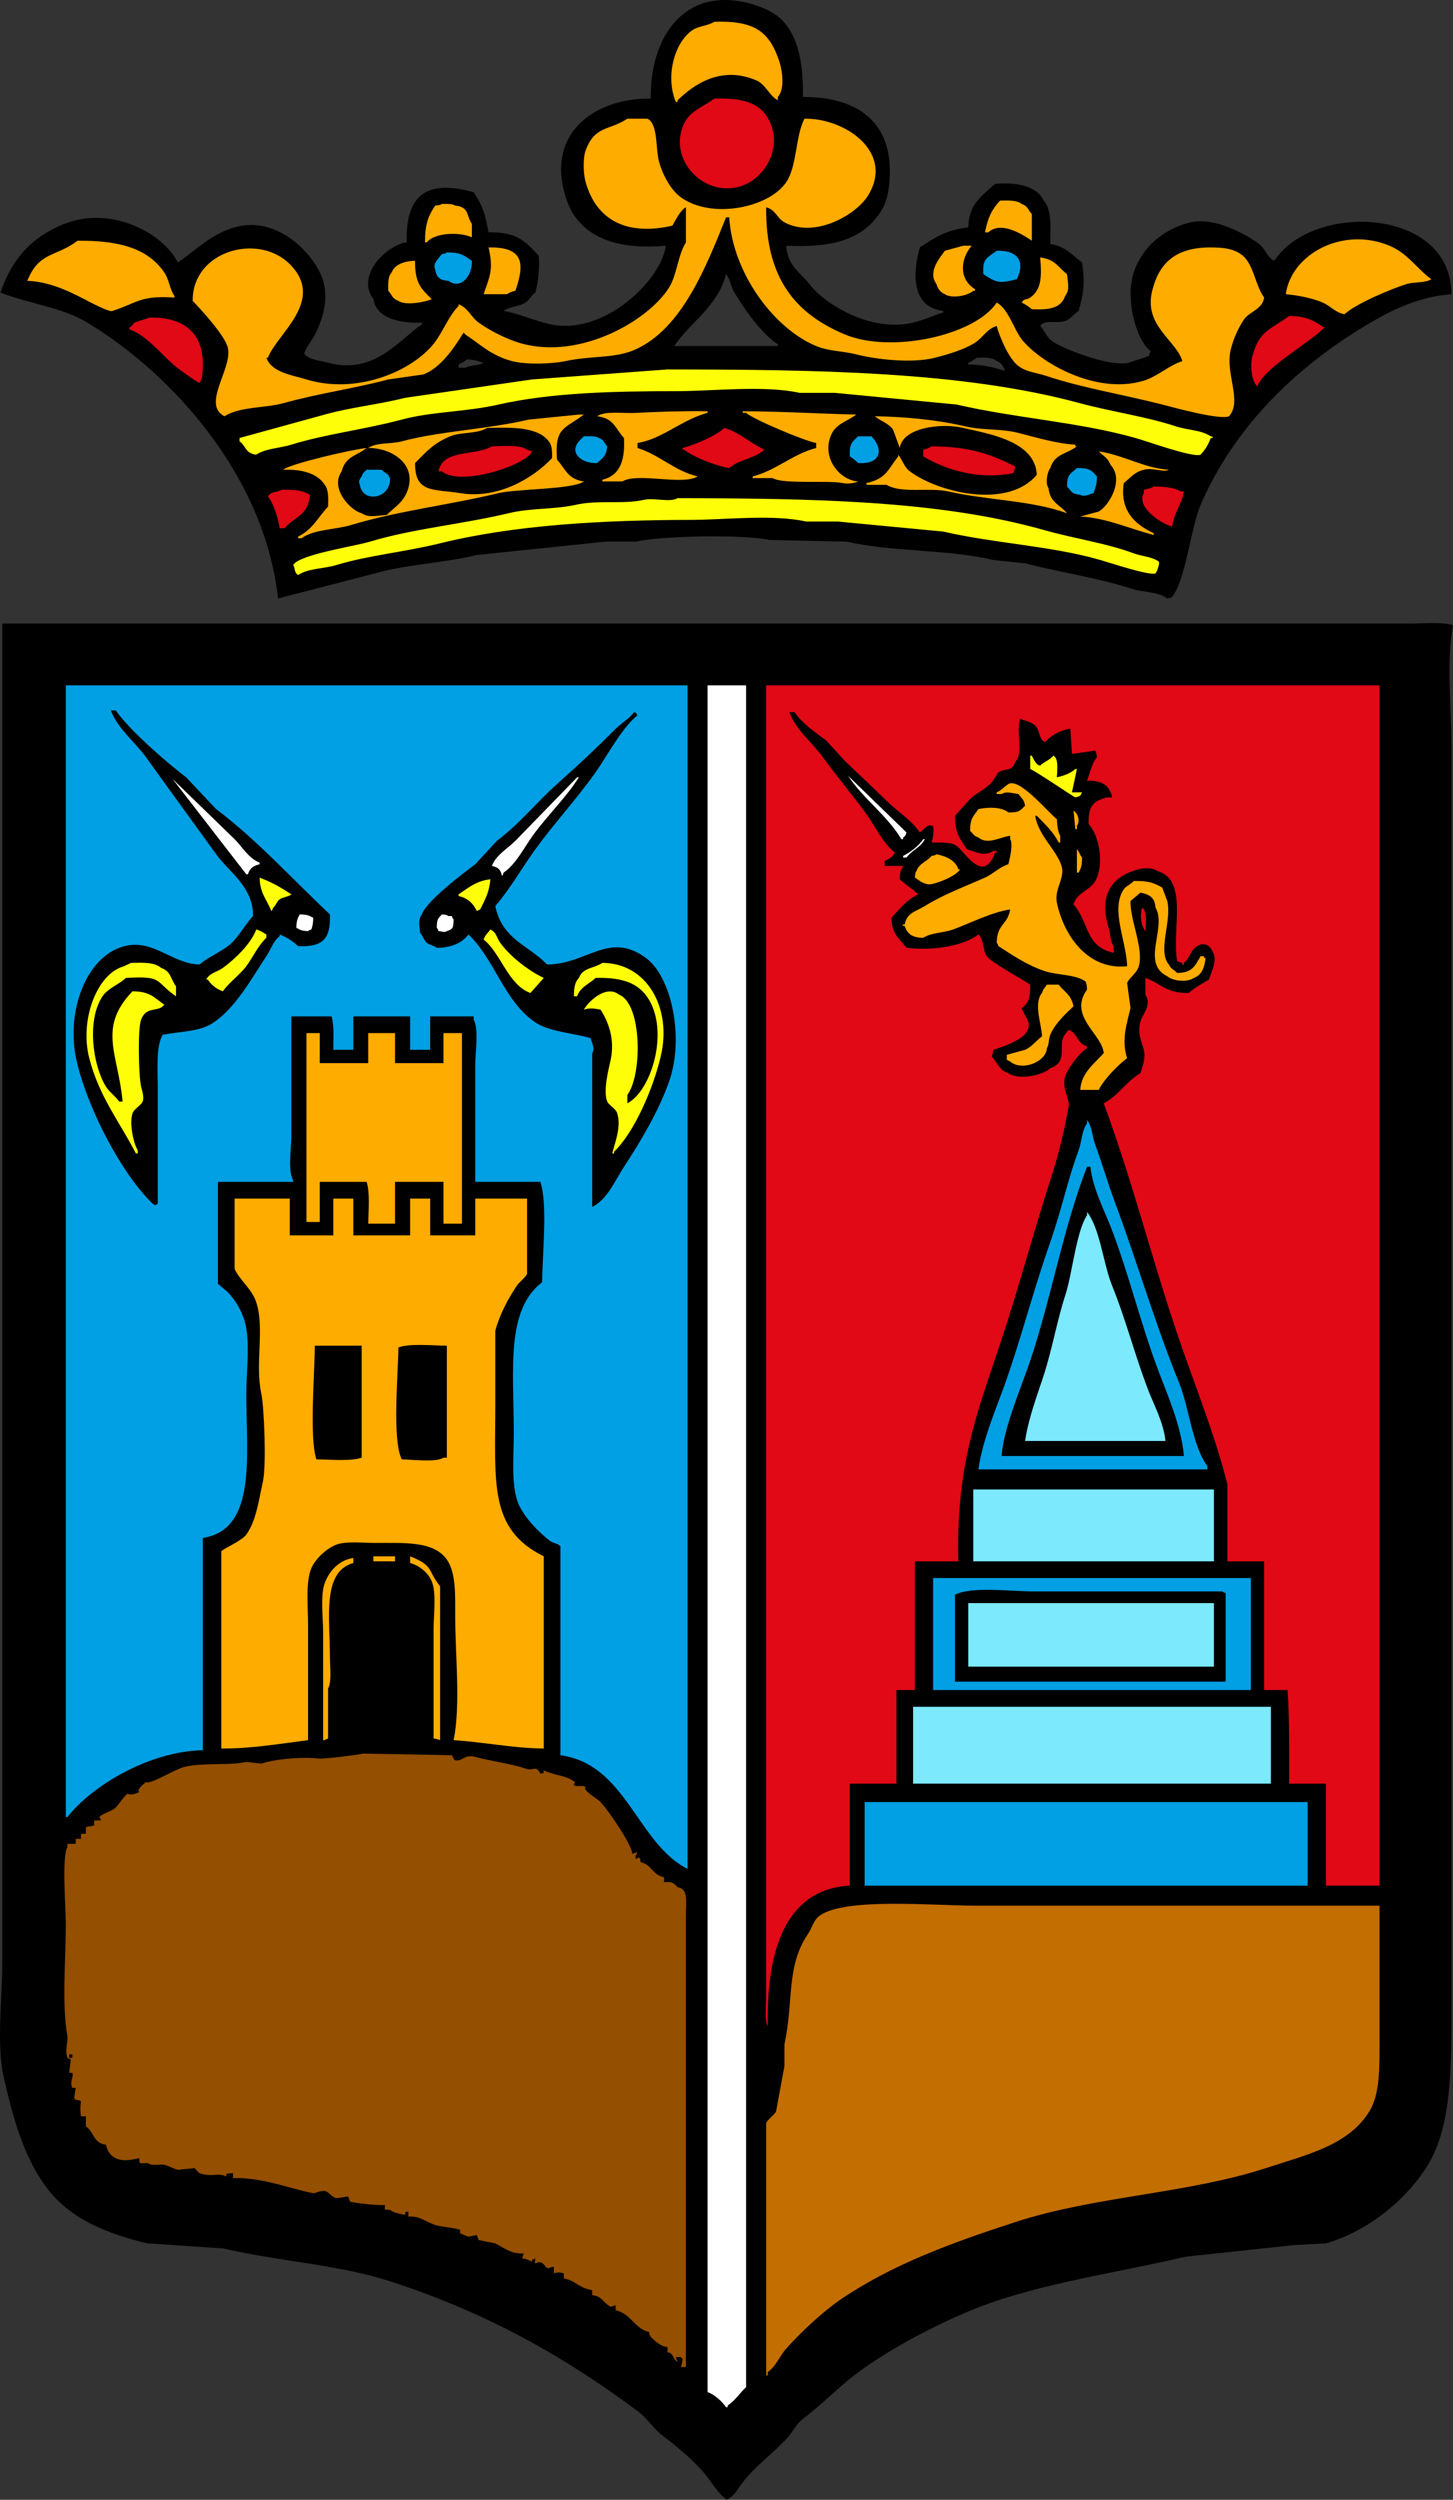 <?xml version="1.0" encoding="UTF-8" standalone="no"?>
<svg
   width="1257.63"
   height="2163.459"
   viewBox="0 0 12576.3 21634.59"
   version="1.1"
   id="svg7"
   sodipodi:docname="Escudo de la Coorponación Municipal de Almansa.svg"
   inkscape:version="1.2.2 (732a01da63, 2022-12-09)"
   xml:space="preserve"
   xmlns:inkscape="http://www.inkscape.org/namespaces/inkscape"
   xmlns:sodipodi="http://sodipodi.sourceforge.net/DTD/sodipodi-0.dtd"
   xmlns="http://www.w3.org/2000/svg"
   xmlns:svg="http://www.w3.org/2000/svg"><rect x="0" y="0" width="12576.3" height="21634.59" fill="#333333" stroke="none"/><sodipodi:namedview
     id="namedview9"
     pagecolor="#ffffff"
     bordercolor="#111111"
     borderopacity="1"
     inkscape:showpageshadow="0"
     inkscape:pageopacity="0"
     inkscape:pagecheckerboard="1"
     inkscape:deskcolor="#d1d1d1"
     showgrid="false"
     inkscape:zoom="0.12129429"
     inkscape:cx="729.63039"
     inkscape:cy="395.73174"
     inkscape:window-width="1366"
     inkscape:window-height="697"
     inkscape:window-x="-8"
     inkscape:window-y="-8"
     inkscape:window-maximized="1"
     inkscape:current-layer="svg7" /><defs
     id="defs4"><style
       id="style2">
      .cls-1 {
        fill-rule: evenodd;
      }
    </style></defs><path
     style="fill:#feac00;fill-opacity:1;stroke:none;stroke-width:151.181"
     d="m 144.277,2463.018 175.194,-319.471 494.665,-206.11 453.443,164.888 298.86,340.082 360.693,-370.998 h 360.693 l 309.165,133.972 133.972,381.304 -257.638,463.748 190.652,139.125 278.249,56.68 391.61,-72.139 427.679,-376.151 46.375,-139.124 -360.693,36.069 -180.346,-195.805 61.833,-226.721 273.096,-113.361 41.222,-334.929 128.819,-133.972 293.707,20.611 103.055,350.387 324.624,46.375 108.208,185.499 -56.68,237.027 -278.249,108.208 -123.666,5.153 355.54,231.874 515.276,20.611 592.567,-288.554 257.638,-499.817 -113.361,-103.055 -386.457,20.611 -365.846,-273.096 -25.764,-494.665 329.776,-283.402 453.443,-36.069 5.153,-494.665 309.165,-324.624 494.665,-5.153 247.332,309.165 41.222,504.97 453.443,36.069 273.096,247.332 56.68,396.762 -221.569,309.165 -401.915,133.972 -298.86,-51.528 82.444,355.54 293.707,314.318 520.428,216.416 741.997,-133.972 -365.846,-298.86 103.055,-309.165 350.387,-118.513 87.597,-293.707 170.041,-82.444 231.874,72.139 77.291,226.721 5.153,190.652 262.791,159.735 36.069,159.736 -72.139,257.638 -365.846,41.222 267.943,319.471 417.373,113.361 468.901,-15.458 56.68,-149.43 -221.568,-417.373 159.735,-407.068 401.915,-211.263 432.832,195.805 159.735,200.958 391.61,-334.929 479.206,-51.528 448.29,190.652 103.055,139.125 5.153,159.735 -484.359,133.972 -468.901,293.707 -535.887,443.137 -329.776,417.373 -298.86,474.054 -226.721,819.288 -401.915,-82.444 -705.928,-170.041 -1437.619,-159.736 -824.441,-103.055 -1308.8,41.222 -1071.774,103.055 -1123.301,195.805 -752.303,185.499 -113.361,-546.192 -453.443,-814.136 2246.602,-484.359 2349.657,-123.666 1597.355,103.055 1514.91,247.332 979.024,257.638 L 9513.308,3428.58 8773.667,3250.046 8649.786,3024.146 l -171.247,-43.723 -225.9,142.098 -218.613,47.366 -535.602,10.931 -382.573,-32.792 -608.473,-502.81 -204.039,-459.087 -262.336,400.791 -335.207,444.513 -29.148,102.019 -987.641,76.715 -376.151,10.306 L 4050.067,2991.175 3892.908,3192.133 1865.298,3697.103 1594.778,3416.278 1035.704,2872.662 450.866,2560.92 Z"
     id="path14441" /><path
     style="fill:#e10916;fill-opacity:1;stroke:none;stroke-width:151.181"
     d="m 10799.48,3483.233 -71.44,-494.634 329.777,-391.61 546.192,195.805 z"
     id="path14078" /><path
     style="fill:#e10916;fill-opacity:1;stroke:none;stroke-width:151.181"
     d="m 5812.31,1030.551 309.165,-288.554 h 350.387 l 267.943,226.721 82.444,92.75 -103.055,443.137 -175.194,113.361 -144.277,72.139 -401.915,-20.611 -216.416,-350.387 z"
     id="path14080" /><path
     style="fill:#e10916;fill-opacity:1;stroke:none;stroke-width:151.181"
     d="m 999.635,2813.405 237.027,-185.499 412.221,72.139 195.805,267.943 -30.916,298.86 -72.139,206.11 z"
     id="path14082" /><path
     style="fill:#e10916;fill-opacity:1;stroke:none;stroke-width:151.181"
     d="m 10347.68,4197.369 -400.79,-80.158 -138.455,109.306 51.01,233.187 327.919,218.613 z"
     id="path14068" /><path
     style="fill:#e10916;fill-opacity:1;stroke:none;stroke-width:154.324"
     d="m 7896.502,3829.908 312.422,-66.948 543.019,141.334 126.457,156.211 -156.211,141.334 -609.966,-66.948 z"
     id="path14070" /><path
     style="fill:#e10916;fill-opacity:1;stroke:none;stroke-width:151.181"
     d="m 6296.669,3617.235 535.887,206.11 -401.915,298.86 h -247.332 l -484.359,-257.638 z"
     id="path14072" /><path
     style="fill:#e10916;fill-opacity:1;stroke:none;stroke-width:151.181"
     d="m 3709.985,4050.067 164.888,-206.11 546.192,-103.055 257.638,123.666 -82.444,154.583 -370.998,133.972 -340.082,20.611 z"
     id="path14074" /><path
     style="fill:#e10916;fill-opacity:1;stroke:none;stroke-width:151.181"
     d="m 2246.602,4163.428 422.526,30.916 123.666,103.055 -185.499,267.943 -226.721,133.972 z"
     id="path14076" /><path
     style="fill:#01a0e4;fill-opacity:1;stroke:none;stroke-width:151.181"
     d="m 3679.985,2215.278 153.029,-102.019 269.623,36.435 80.158,182.177 -87.445,182.178 -291.484,43.723 -109.306,-167.603 z"
     id="path14086" /><path
     style="fill:#01a0e4;fill-opacity:1;stroke:none;stroke-width:151.181"
     d="m 3038.72,4102.637 167.603,-131.168 196.752,51.01 94.732,182.177 -153.029,153.029 -247.761,29.148 z"
     id="path14088" /><path
     style="fill:#01a0e4;fill-opacity:1;stroke:none;stroke-width:151.181"
     d="m 4918.792,3818.44 145.742,-123.881 196.752,21.861 65.584,218.613 -109.306,182.177 -211.326,-51.01 -116.594,-225.9 z"
     id="path14090" /><path
     style="fill:#01a0e4;fill-opacity:1;stroke:none;stroke-width:151.181"
     d="m 7250.663,3898.598 116.594,-189.465 182.178,-36.435 167.603,167.603 -80.158,204.039 -153.029,65.584 z"
     id="path14092" /><path
     style="fill:#01a0e4;fill-opacity:1;stroke:none;stroke-width:151.181"
     d="m 9174.457,4022.479 225.9,-80.158 189.465,153.029 -36.435,240.474 -174.89,80.158 -211.326,-116.594 v -225.9 z"
     id="path14094" /><path
     style="fill:#01a0e4;fill-opacity:1;stroke:none;stroke-width:151.181"
     d="m 8467.609,2186.13 240.474,-116.594 211.326,123.881 -43.723,291.484 -153.029,80.158 -247.761,-116.594 z"
     id="path14096" /><path
     style="fill:#fffe09;fill-opacity:1;stroke:none;stroke-width:151.181"
     d="M 1916.826,3709.985 3854.262,3277.153 5668.033,3101.96 H 7018.055 l 1257.273,123.666 989.329,154.583 1401.55,340.082 -216.416,350.387 -1195.439,-340.082 -1329.411,-206.11 -1690.104,-41.222 -1071.774,10.306 -783.219,61.833 -855.358,164.888 -1308.8,298.86 -30.916,61.833 z"
     id="path14098" /><path
     style="fill:#fffe09;fill-opacity:1;stroke:none;stroke-width:151.181"
     d="m 2442.407,4792.064 886.274,-247.332 1473.688,-257.638 1298.495,-72.139 1411.855,51.528 865.663,92.75 855.358,164.888 927.496,257.638 -72.139,288.554 -803.83,-185.499 -1308.8,-216.416 -1556.133,-103.055 -1360.328,51.528 -1061.468,133.972 -628.636,103.055 -721.386,175.194 -154.583,30.917 z"
     id="path14376" /><path
     style="fill:#e10916;fill-opacity:1;stroke:none;stroke-width:151.181"
     d="m 6574.918,5647.422 5688.644,20.611 V 17807.928 l -659.553,1319.106 -2432.102,247.332 -2617.162,1641.627 -7.287,-582.968 z"
     id="path13021" /><path
     style="fill:#feffff;fill-opacity:1;stroke:none;stroke-width:151.181"
     d="m 8017.69,7208.707 34.554,120.293 -154.851,154.851 -178.534,-16.396 51.01,-103.841 z"
     id="path12857" /><path
     style="fill:#fefeff;fill-opacity:1;stroke:none;stroke-width:151.181"
     d="m 7249.929,6631.598 345.235,468.901 195.805,252.485 139.124,-128.819 -577.109,-541.039 z"
     id="path12639" /><path
     style="fill:#fffe09;fill-opacity:1;stroke:none;stroke-width:151.181"
     d="m 8888.506,6384.266 103.055,113.361 154.583,-5.153 159.735,113.361 92.75,10.306 -46.375,164.888 118.513,72.139 -108.208,123.666 -427.679,-175.194 -139.124,-108.208 z"
     id="path10375" /><path
     style="fill:#feac00;fill-opacity:1;stroke:none;stroke-width:151.181"
     d="m 8795.528,6689.557 582.968,298.771 14.574,240.474 80.158,218.613 -174.89,255.048 -102.019,58.297 80.158,225.9 138.455,211.326 269.623,123.881 -7.287,-167.603 -51.01,-393.503 109.306,-145.742 167.603,-51.01 204.039,72.871 51.01,284.197 -21.862,284.197 29.149,156.673 61.94,10.931 98.376,-47.366 43.723,-116.594 54.653,10.931 54.653,58.297 -29.148,153.029 -112.95,87.445 -193.108,10.931 -185.821,-98.376 10.931,-444.513 -47.366,-189.465 -94.732,14.574 18.218,145.742 87.445,262.336 -72.871,309.702 -32.792,280.553 -29.148,276.91 21.861,116.594 -193.108,185.821 -76.515,109.306 -258.692,10.931 18.218,-178.534 171.247,-233.187 -200.395,-295.127 -163.96,214.969 -69.227,204.039 -262.336,51.01 -149.386,-112.95 43.723,-72.871 229.544,-83.802 47.366,-422.652 25.505,-112.95 -408.077,-269.623 3.643,-233.187 -539.245,196.752 -163.96,-14.574 -112.95,-171.247 65.584,-94.732 189.465,-116.594 -145.742,-160.316 47.366,-149.386 156.673,-131.168 265.979,120.237 80.158,134.811 258.692,-123.881 18.218,-142.098 -247.761,14.574 -127.524,-149.386 116.594,-247.761 z"
     id="path8333" /><path
     style="fill:#c36e01;fill-opacity:1;stroke:none;stroke-width:151.181"
     d="m 6609.399,18093.866 225.9,-1209.658 189.465,-386.216 349.781,-80.158 4722.04,-14.575 -80.158,2215.278 -4168.221,1297.104 -1304.391,1042.055 14.574,-459.087 -14.574,-2222.565 z"
     id="path7482" /><path
     style="fill:#01a0e4;fill-opacity:1;stroke:none;stroke-width:151.181"
     d="m 9480.516,9582.535 h -131.168 l -859.878,2790.959 -87.445,422.652 -36.435,757.858 -378.929,29.148 14.574,1093.065 -189.465,29.148 14.574,787.007 -393.503,21.861 -14.574,881.739 4000.617,14.575 -7.287,-889.027 h -320.633 l -7.287,-830.729 h -204.038 l -7.288,-1122.213 -306.058,14.574 -7.287,-757.858 -211.326,-692.274 -349.78,-940.036 z"
     id="path6529" /><path
     style="fill:#7ce9fd;fill-opacity:1;stroke:none;stroke-width:151.181"
     d="m 7833.631,14719.94 3220.898,-14.575 36.435,794.294 -3257.333,21.861 z"
     id="path6527" /><path
     style="fill:#7ce9fd;fill-opacity:1;stroke:none;stroke-width:151.181"
     d="m 8336.441,13838.201 2207.991,-7.287 7.287,655.838 -2229.852,7.288 z"
     id="path6525" /><path
     style="fill:#7ce9fd;fill-opacity:1;stroke:none;stroke-width:151.181"
     d="m 8409.299,12809.754 -61.833,164.888 20.611,566.803 113.361,30.917 2081.714,-10.306 -10.306,-762.608 z"
     id="path6523" /><path
     style="fill:#7ce9fd;fill-opacity:1;stroke:none;stroke-width:151.181"
     d="m 9388.323,10377.653 -195.805,690.469 -412.221,1401.55 10.306,72.139 h 1370.634 l -103.055,-432.832 -340.082,-1020.246 -216.416,-618.331 z"
     id="path5846" /><path
     style="fill:#ffffff;fill-opacity:1;stroke:none;stroke-width:151.181"
     d="m 5989.995,5800.531 553.819,-29.148 v 335.207 14647.068 l -306.058,495.523 -218.613,-510.097 v -408.077 z"
     id="path5412" /><path
     style="fill:#01a0e4;fill-opacity:1;stroke:none;stroke-width:151.181"
     d="m 189.465,5581.918 5873.402,14.574 -29.148,510.097 -14.574,14807.385 -1952.943,-1326.252 -2681.652,-524.671 -801.581,-204.039 -276.91,-1165.936 -14.574,-2244.426 z"
     id="path4735" /><path
     style="fill:#ffffff;fill-opacity:1;stroke:none;stroke-width:151.181"
     d="m 5064.534,6674.982 -182.177,298.771 -488.236,619.403 -204.039,378.929 -313.345,123.881 h -145.742 l -21.861,-167.603 94.732,-80.158 204.039,65.584 131.168,21.861 58.297,-94.732 127.524,-225.9 -142.098,-167.603 699.562,-641.265 z"
     id="path4427-3"
     sodipodi:nodetypes="ccccccccccccccc" /><path
     style="fill:#fffe09;fill-opacity:1;stroke:none;stroke-width:151.181"
     d="m 5239.424,10231.087 364.355,-619.404 196.752,-459.087 7.287,-386.216 -204.039,-422.652 -306.058,-109.306 -393.503,182.177 -167.603,-51.01 -276.91,-160.316 -225.9,-320.632 138.455,-269.623 -232.021,-122.624 c 4.309,7.829 -220.372,200.235 -285.363,261.078 l 225.9,196.752 131.168,262.336 400.79,502.81 335.207,94.732 211.326,58.297 z"
     id="path2163-8"
     sodipodi:nodetypes="ccccccccccccccccccc" /><path
     style="fill:#ffffff;fill-opacity:1;stroke:none;stroke-width:151.181"
     d="m 1435.559,6682.27 182.177,298.771 488.236,619.403 204.039,378.929 313.345,123.881 h 145.742 l 21.861,-167.603 -94.732,-80.158 -204.039,65.584 -131.168,21.861 -58.297,-94.732 -123.881,-225.9 138.455,-167.603 -699.562,-641.265 z"
     id="path4427" /><path
     style="fill:#fffe09;fill-opacity:1;stroke:none;stroke-width:151.181"
     d="m 1260.668,10238.374 -364.355,-619.404 -196.752,-459.087 -7.287,-386.216 204.039,-422.652 306.058,-109.306 393.503,182.177 167.603,-51.01 276.91,-160.316 225.9,-320.632 -167.603,-313.345 261.169,-78.901 c 10.265,-3.101 220.372,200.235 285.363,261.078 l -225.9,196.752 -131.168,262.336 -400.79,502.81 -335.207,94.732 -211.326,58.297 z"
     id="path2163"
     sodipodi:nodetypes="ccccccccccccccccccc" /><path
     style="fill:#944f01;fill-opacity:1;stroke:none;stroke-width:151.181"
     d="m 233.187,16053.479 473.661,-327.92 553.82,-400.79 502.81,-145.742 488.236,-21.861 1595.875,-43.723 983.758,145.742 444.513,276.91 284.197,422.651 218.613,189.465 218.613,145.742 43.723,4510.714 L 3322.917,19354.534 648.552,18742.418 284.197,17467.176 Z"
     id="path1693" /><path
     style="fill:#feac00;fill-opacity:1;stroke:none;stroke-width:151.181"
     d="m 2572.346,8861.112 262.336,-7.287 7.287,291.484 h 291.484 l -7.287,-298.771 393.503,7.287 -43.723,291.484 320.632,-7.287 v -327.919 l 276.91,58.297 7.287,1428.272 553.82,-7.287 7.287,750.571 -240.474,364.355 -29.148,160.316 -14.574,1304.391 80.158,204.038 189.465,269.623 167.603,94.732 -21.861,1785.339 -896.313,-94.732 -1202.371,7.287 -838.016,58.297 v -1814.488 l 189.465,-116.593 167.603,-262.336 29.148,-364.355 -51.01,-459.087 29.148,-524.671 -29.148,-342.494 -189.464,-255.048 -21.861,-743.284 626.691,-14.574 z"
     id="path1031" /><path
     id="AlmansaLogo_1"
     data-name="AlmansaLogo 1"
     class="cls-1"
     d="m 6949.362,839.195 c 442.751,-2.253 750.778,191.93 752.752,636.368 0.02,142.11 -18.36,258.031 -73.875,347.423 -157.529,254.804 -426.514,321.629 -823.274,303.632 11.065,177.178 122.13,228.539 201.037,332.739 130.203,170.58 529.411,420.485 897.192,332.74 91.066,-21.334 178.801,-63.867 261.19,-86.788 v -14.433 c -277.88,-33.744 -265.587,-325.856 -202.74,-549.844 126.939,-82.236 220.097,-149.381 419.362,-173.581 5.745,-209.259 121.52,-273.504 232.018,-376 167.725,-16.041 360.111,12.121 419.361,144.475 71.372,73.66 59.664,229.22 58.3,376.265 131.847,17.345 189.915,98.553 275.056,159.158 26.753,182.09 13.637,259.718 -29.272,419.527 -38.632,23.263 -72.052,71.749 -116.718,86.79 -76.012,26.216 -177.013,-17.335 -216.633,43.522 36.514,38.346 58.442,98.903 101.49,130.059 88.602,64.203 497.452,227.566 665.167,188.258 l 173.58,-57.944 15.325,-43.524 c -124.088,-93.678 -221.656,-445.416 -145.954,-679.883 71.318,-217.131 258.541,-378.618 493.099,-433.95 210.848,-50.108 489.425,111.042 592.941,188.002 52.766,39.932 66.231,112.945 130.602,144.737 338.253,-512.554 1534.222,-460.785 1533.038,289.472 -316.493,21.945 -582.172,171.313 -795.632,303.635 -582.164,359.902 -1093.601,865.894 -1374.902,1519.207 -86.239,202.697 -128.447,644.577 -245.799,795.55 -15.861,11.054 -13.446,8.808 -42.954,14.655 -82.398,-60.829 -209.393,-51.41 -318.011,-86.794 -278.36,-90.35 -615.175,-141.066 -912.504,-217.094 l -274.95,-28.851 c -387.915,-93.639 -861.649,-67.417 -1271.955,-159.154 l -666.846,-14.662 c -233.754,-50.438 -930.736,-35.422 -1156.566,14.662 h -259.581 l -1115.484,115.644 c -282.327,69.408 -596.183,78.603 -881.649,159.155 l -838.653,217.094 C 2289.66,4121.663 1497.377,3241.083 756.869,2792.36 537.294,2659.069 264.999,2633.902 3.993,2531.732 104.506,2236.982 278.463,2048.656 554.057,1938.624 c 405.727,-161.154 854.011,74.632 984.995,332.74 157.734,-105.441 282.29,-243.366 491.498,-303.899 376.893,-109.065 700.439,243.289 766.477,463.056 55.678,183.092 -23.198,380.207 -85.819,491.897 -21.717,35.352 -91.015,129.662 -74.116,144.734 52.133,50.131 120.39,50.091 202.797,72.368 395.998,105.835 608.737,-191.275 811.359,-332.737 v -14.424 c -198.686,7.553 -393.132,-41.215 -419.323,-202.681 -157.211,-209.244 121.697,-473.591 288.72,-491.897 -13.372,-436.856 199.511,-540.379 579.139,-433.947 79.577,124.801 92.819,160.506 128.833,347.158 249.055,-5.248 320.247,79.915 434.869,202.684 7.063,106.894 -2.793,214.234 -29.203,318.055 -35.456,23.222 -52.814,65.18 -85.863,86.791 -54.969,35.02 -139.682,33.368 -189.102,72.369 130.743,21.894 261.738,84.445 405.556,115.892 451.919,98.942 952.971,-367.781 998.549,-680.159 -383.175,33.393 -663.943,-48.792 -811.185,-289.21 -29.596,-48.457 -59.094,-135.252 -72.189,-188.001 -131.441,-534.792 307.573,-803.64 752.801,-795.792 -9.507,-512.863 275.093,-975.56 852.41,-824.63 77.384,19.675 172.667,57.982 232.058,101.205 180.146,130.336 238.437,390.034 232.044,708.999 z m -766.603,-651.054 c -54.953,36.381 -133.992,35.401 -189.053,72.371 -154.991,105.819 -236.843,395.964 -144.389,621.943 h 15.594 v -14.418 c 138.453,-135.279 374.273,-301.967 678.821,-173.578 85.469,36.331 113.695,133.641 189.032,173.578 v -28.842 c 59.887,-67.418 40.689,-219.055 13.724,-303.895 -84.839,-258.729 -209.461,-357.94 -563.729,-347.158 z m 0,665.474 c -108.084,80.264 -225.234,108.085 -274.954,245.948 -114.031,309.841 210.514,620.942 520.722,506.313 212.551,-78.6 364.415,-369.391 202.866,-607.526 -83.901,-120.812 -235.306,-151.303 -448.634,-144.731 z m 448.627,940.267 c 81.716,21.257 95.302,96.277 158.006,130.313 264.926,141.516 621.59,-65.501 723.6,-231.527 231.695,-373.321 -196.189,-671.667 -549.906,-665.474 -79.684,151.962 -63.142,409.028 -158.128,549.845 -150.15,221.069 -644.392,323.287 -912.64,130.051 -85.461,-61.916 -154.676,-190.28 -187.28,-303.63 -32.583,-112.962 -6.812,-331.384 -101.493,-376.266 h -173.575 c -159.753,105.137 -282.086,59.251 -360.839,274.79 -26.06,71.017 -19.367,207.959 0,275.055 95.135,335.058 363.498,465.054 750.992,376.001 26.037,-44.224 68.475,-135.571 116.866,-159.157 v 303.894 c -68.802,106.457 -77.258,281.29 -146.055,390.684 -187.832,300.319 -819.042,655.002 -1343.905,462.798 -107.673,-40.138 -209.893,-93.607 -304.273,-159.159 -65.196,-46.871 -90.848,-127.791 -173.574,-158.901 v 14.423 c -95.391,97.642 -140.826,243.71 -232.098,347.158 -203.312,232.187 -662.084,417.21 -1084.418,289.219 -134.551,-40.673 -301.437,-61.603 -347.15,-188.006 h 13.635 c 75.607,-206.695 503.692,-494.561 189.161,-810.212 -274.176,-273.457 -844.303,-115.613 -840.618,318.315 74.684,76.96 280.616,302.603 304.303,405.109 42.845,179.81 -230.027,490.868 -29.323,593.11 136.881,-85.826 355.909,-68.508 520.834,-115.638 283.983,-79.889 608.502,-125.126 897.109,-202.678 l 304.285,-43.269 c 150.646,-57.662 265.842,-230.584 347.152,-361.584 5.666,3.619 10.359,8.571 13.667,14.424 130.425,86.184 225.837,184.081 405.672,231.524 121.466,32.102 344.024,25.61 464.168,0 220.29,-48.406 429.458,-20.574 606.602,-101.465 402.369,-183.105 609.746,-714.929 782.084,-1142.676 h 27.429 c 29.341,483.702 388.975,964.192 752.791,1113.844 111.834,46.182 222.845,40.928 347.158,72.369 167.354,42.547 478.145,80.548 680.547,28.845 117.706,-29.844 252.311,-70.114 347.148,-130.056 65.482,-41.283 105.095,-121.479 187.471,-144.738 28.512,105.107 108.108,288.21 188.952,347.163 72.213,53.396 147.398,54.361 245.785,86.79 311.999,103.439 645.364,156.212 998.488,245.95 102.227,26.201 498.513,136.207 577.642,101.463 117.743,-132.894 -36.553,-370.359 15.29,-578.682 23.23,-92.816 62.189,-180.966 115.189,-260.625 51.646,-70.444 156.643,-83.57 173.576,-188.004 -81.898,-111.691 -88.641,-298.342 -202.704,-376.263 -66.743,-46.207 -147.525,-57.368 -259.633,-57.686 -306.578,-0.666 -448.449,137.204 -506.9,376.003 -74.604,303.567 206.851,425.053 261.11,607.788 -123.716,40.263 -215.782,136.601 -347.143,173.582 -412.449,115.312 -887.113,-165.085 -1043.138,-361.841 -66.163,-84.53 -118.742,-269.21 -216.504,-318.059 -187.497,284.627 -914.541,443.817 -1316.547,274.793 -426.233,-180.122 -684.48,-484.385 -678.861,-1099.701 z m 2024.559,-57.684 c -72.058,78.28 -104.455,143.779 -130.648,274.788 h 29.279 c 113.967,-105.752 311.309,29.127 376.311,72.368 v -231.529 c -35.203,-37.003 -31.928,-66.478 -87.585,-86.788 -39.971,-32.424 -111.379,-30.804 -187.35,-28.839 z m -4831.13,28.827 c -18.544,11.499 -25.376,11.146 -58.522,14.422 -58.686,89.064 -88.169,157.537 -87.733,318.317 h 15.55 c 63.033,-83.203 281.637,-93.68 390.128,-43.525 v -115.634 c -49.68,-77.295 -23.07,-147.714 -144.369,-159.158 -23.5,-16.393 -71.496,-15.386 -115.054,-14.422 z M 671.092,2083.356 c -189.335,144.104 -330.672,90.38 -434.952,347.159 209.726,6.542 402.062,110.373 550.057,188.002 41.942,21.298 172.96,87.123 187.189,72.369 211.861,-66.844 234.919,-135.897 536.344,-115.635 v -14.422 c -42.337,-60.572 -45.74,-143.064 -87.784,-202.683 -141.865,-208.595 -389.726,-278.043 -750.854,-274.79 z M 11129.286,2546.149 c 110.821,10.794 225.265,32.706 319.3,72.367 66.592,28.784 105.168,84.121 187.581,101.468 104.065,-93.963 390.122,-213.189 534.625,-260.627 68.206,-21.986 162.543,-6.886 218.017,-43.265 -126.918,-92.032 -202.017,-222.377 -362.509,-289.474 -409.186,-170.346 -852.07,76.296 -897.014,419.531 z m -2791.327,-419.531 -159.813,43.527 c -46.701,66.841 -150.659,182.753 -72.208,289.211 13.252,44.191 32.726,69.077 72.208,86.792 54.86,39.302 193.198,16.652 245.789,-28.845 h 15.391 v -14.421 c -143.448,-88.764 -126.579,-261.961 -29.16,-376.264 z m -4109.336,14.684 c 45.545,194.224 8.705,253.862 -42.878,404.846 h 202.782 c 21.502,-15.078 46.213,-24.953 72.185,-28.845 75.187,-219.411 88.132,-382.189 -232.096,-376.001 z m 4398.182,28.843 c -89.076,67.177 -124.449,67.488 -115.263,202.422 110.814,73.65 138.2,84.124 288.842,43.524 72.397,-139.145 21.748,-251.809 -173.588,-245.946 z m -4759.004,14.42 c -16.074,10.821 -13.37,8.822 -42.973,14.423 -29.061,39.97 -81.76,80.561 -58.419,130.316 9.99,70.725 39.172,95.946 115.055,101.21 114.476,82.182 209.606,-55.027 202.787,-173.58 -68.378,-45.214 -91.708,-73.038 -216.456,-72.37 z m 5135.306,43.255 c 12.917,150.597 16.18,276.708 -85.996,347.42 -38.308,25.599 -48.446,2.347 -73.8,43.266 31.474,15.627 60.892,35.091 87.584,57.946 150.476,6.569 253.017,-8.211 288.854,-115.893 42.081,-51.458 22.273,-114.358 15.358,-187.999 -78.418,-61.555 -101.011,-127.389 -232,-144.739 z m -5410.382,29.105 c -91.976,2.008 -176.602,31.144 -202.789,101.211 -32.342,34.701 -30.143,88.725 -29.213,159.157 35.357,37.005 32.082,66.48 87.74,86.789 65.5,44.897 236.638,7.519 288.626,-14.42 -91.832,-92.682 -147.089,-137.242 -144.364,-332.728 z m 2691.524,115.634 c -71.417,280.643 -309.886,415.23 -448.628,622.206 h 897.156 v -14.423 c -147.05,-98.885 -284.297,-296.37 -376.327,-448.611 -32.12,-51.144 -35.079,-116.632 -72.201,-159.164 z m 4874.16,361.848 c -155.217,116.264 -258.926,122.831 -318.036,347.161 -22.919,86.809 -3.492,232.869 43.103,260.37 64.976,-164.448 447.947,-372.079 579.115,-506.32 -88.036,-57.662 -149.886,-99.916 -304.182,-101.211 z m -9865.1,14.424 -130.726,43.266 c -10.59,17.73 -25.284,32.656 -42.846,43.522 v 14.423 c 163.759,56.016 298.272,248.91 432.938,347.16 32.996,24.219 170.314,122.765 173.576,115.889 29.481,-39.627 29.585,-102.831 29.229,-173.577 -3.016,-267.878 -180.004,-399.161 -462.174,-390.683 z m 7159.911,347.159 c -21.65,18.189 -46.015,32.875 -72.21,43.524 v 14.414 c 108.463,1.497 215.924,20.993 318.001,57.692 -17.703,-43.229 -24.224,-68.465 -72.21,-86.788 -36.335,-33.121 -99.238,-31.13 -173.585,-28.841 z m -4411.847,14.424 c -21.637,18.193 -45.995,32.878 -72.184,43.52 v 28.848 h 58.517 c 39.72,-24.941 119.019,-17.037 158.036,-43.269 -52.382,-13.097 -72.037,-26.846 -144.372,-29.099 z m 1735.864,86.788 -1172.154,86.793 -1100.092,159.158 c -220.68,56.935 -462.462,79.852 -694.323,144.734 l -737.266,202.673 v 28.85 c 58.815,43.901 49.379,104.143 144.351,115.64 81.734,-54.751 202.26,-55.066 304.299,-86.793 301.723,-93.028 622.54,-128.414 955.621,-216.853 262.952,-70.676 547.907,-64.461 838.661,-130.308 455.362,-103.525 1005.126,-115.603 1532.981,-115.638 317.197,-0.01 769.911,-52.682 1070.754,14.424 h 304.24 l 1055.205,101.214 c 520.518,120.149 1053.345,149.982 1548.528,289.464 101.345,28.239 497.264,172.657 563.815,144.49 39.099,-41.405 68.935,-90.66 87.524,-144.49 h 13.831 c 13.811,-14.691 -13.799,-14.38 -13.831,-14.667 -84.233,-55.71 -199.226,-52.116 -304.189,-86.794 -262.171,-86.177 -546.57,-123.513 -838.727,-202.427 -1005.38,-270.843 -2253.289,-288.157 -3559.231,-289.471 z m -259.465,636.635 c 216.887,-34.37 386.889,-204.4 606.618,-260.375 v -14.421 c -206.304,-3.219 -438.839,4.285 -622.222,14.421 -111.789,6.207 -262.444,-20.635 -333.463,28.849 146.319,17.955 156.469,106.432 232.08,188.25 9.222,175.251 -23.214,321.95 -187.267,361.59 v 14.421 h 173.574 c 131.138,-79.554 521.3,36.965 651.398,-43.273 -198.426,-46.769 -337.01,-191.213 -520.714,-245.946 v -43.516 z m 1546.701,0 v 43.516 c -197.279,48.52 -347.476,194.883 -550.026,245.946 v 14.426 h 173.691 c 85.007,54.676 487.831,17.723 608.376,43.273 42.886,9.182 108.237,-0.649 130.545,-14.427 -160.168,-9.809 -320.469,-205.981 -231.922,-405.103 42.432,-95.304 137.712,-114.289 216.492,-173.581 -317.695,-7.179 -641.756,-27.852 -983.1,-28.847 v 14.421 h 29.294 c 62.854,56.02 507.328,243.677 606.646,260.375 z m -2053.727,-245.949 -434.966,43.518 c -360.952,84.563 -763.091,98.904 -1098.099,188.006 -100.834,26.517 -215.465,6.536 -290.53,57.942 185.996,-3.911 411.56,124.183 347.156,347.16 -32.742,115.622 -112.315,159.208 -187.233,231.524 -81.437,5.617 -157.301,27.852 -216.53,-14.426 -94.711,-22.533 -277.443,-212.14 -173.573,-361.827 33.673,-130.647 125.107,-131.665 216.537,-202.43 -121.02,10.836 -658.383,135.292 -723.62,188.005 166.886,-5.525 298.007,32.44 360.796,130.308 32.618,40.623 32.054,111.416 29.317,188.004 -91.682,98.233 -131.129,195.901 -259.396,260.371 v 14.428 h 29.22 c 108.06,-79.266 291.881,-72.701 432.972,-115.643 395.987,-120.478 848.334,-172.598 1273.554,-275.039 157.316,-37.712 646.023,-31.445 737.288,-101.216 -140.395,-19.019 -157.203,-107.091 -232.085,-188.004 -23.372,-284.9 68.195,-265.246 232.085,-390.681 h -42.884 z m 2560.719,14.424 c 49.254,41.276 122.144,62.22 158.157,115.887 19.444,53.048 38.928,106.1 58.453,159.155 22.946,-174.881 352.744,-220.067 549.892,-173.58 213.193,50.104 622.2,110.764 635.996,404.858 -242.531,295.056 -839.222,162.076 -1098.271,-28.847 -47.843,-34.372 -65.154,-99.557 -101.368,-144.733 v 14.667 c -88.706,114.311 -104.48,193.884 -275.06,231.281 v 14.668 h 173.573 c 131.771,78.978 370.711,20.056 534.599,57.7 333.38,76.301 719.649,76.278 1027.678,188.244 -61.043,-74.611 -146.716,-91.005 -159.785,-217.098 -30.156,-42.587 -10.526,-141.122 15.362,-173.578 39.95,-127.075 137.886,-117.223 230.433,-188.253 h -13.795 v -14.428 c -167.183,-9.55 -340.085,-62.879 -491.57,-101.214 -160.626,-40.587 -297.212,-19.64 -464.029,-57.943 -236.956,-54.705 -504.692,-81.921 -780.273,-86.786 z m -3356.513,101.462 c 222.981,-6.847 442.128,-8.155 534.407,115.638 28.735,34.384 29.612,79.287 29.306,144.732 -160.755,171.632 -465.736,357.661 -795.807,303.645 -225.851,-37.002 -393.543,3.857 -390.025,-260.372 98.415,-99.236 160.503,-171.618 304.176,-231.526 89.113,-37.656 235.797,-19.015 317.936,-72.118 z m 2053.829,0 c -76.079,71.426 -253.205,144.426 -360.972,173.58 v 14.423 h 13.706 c 84.843,66.468 277.463,140.506 390.167,159.16 81.401,-73.34 225.534,-83.498 304.256,-159.16 -121.153,-55.638 -215.842,-151.265 -347.272,-188.003 z m -1215.154,72.121 c -15.187,13.634 -29.542,28.165 -42.99,43.517 -88.283,104.806 29.755,194.563 158.068,188.005 21.875,-21.672 41.411,-31.812 58.5,-57.698 19.519,-24.5 23.229,-45.508 29.197,-87.035 -29.777,-31.774 -25.492,-53.133 -72.084,-72.122 -26.463,-17.972 -82.165,-15.974 -130.694,-14.667 z m 2373.432,0 c -52.423,53.646 -74.72,57.317 -72.083,173.824 26.394,16.075 50.619,35.465 72.083,57.698 213.178,13.101 214.131,-131.654 115.233,-231.526 h -115.233 z m -3169.238,87.053 c -148.239,87.174 -425.773,20.66 -462.213,216.855 h 29.207 c 167.142,135.91 743.401,-61.255 780.154,-173.583 l -42.88,-14.425 c -56.238,-44.835 -203.056,-31.149 -304.268,-28.847 z m 3805.194,0 c -21.511,15.075 -46.228,24.951 -72.205,28.847 v 57.942 c 199.29,117.941 481.762,205.671 780.286,144.735 7.984,-18.448 13.207,-37.972 15.5,-57.942 -212.367,-104.423 -385.607,-171.617 -723.581,-173.582 z m 1447.025,43.272 c 39.122,40.242 79.46,55.34 101.357,115.885 121.325,128.4 -8.635,350.117 -101.357,405.103 l -159.78,43.277 c 228.55,11.144 432.092,108.677 636.036,159.156 v -14.428 c -181.525,-85.439 -292.016,-208.931 -259.609,-433.954 56.554,-43.533 88.447,-94.58 173.574,-115.883 82.579,-20.934 167.399,26.876 216.52,0 -212.357,-12.805 -392.48,-127.738 -606.741,-159.175 z m -188.928,144.716 c -53.233,50.811 -85.338,48.189 -86.008,159.157 40.328,40.328 35.704,64.232 115.155,72.362 36.17,20.326 69.274,-2.613 115.287,-14.666 15.36,-49.18 28.613,-69.484 29.145,-144.489 -13.433,-15.35 -27.773,-29.881 -42.944,-43.516 -32.545,-25.883 -69.113,-28.841 -130.635,-28.848 z m -6147.72,14.423 c -22.794,25.913 -29.062,18.635 -42.865,57.941 -22.357,27.526 -28.379,47.874 -15.567,72.367 22.003,161.182 267.75,123.822 261.321,-57.941 -12.537,-14.748 -5.991,-3.938 -15.56,-29.095 -20.764,-11.766 -39.816,-26.326 -56.621,-43.272 z m 6812.901,144.734 c -20.334,15.096 -56.221,22.581 -86.033,28.847 v 28.849 c -71.181,118.18 154.626,267.889 245.798,289.465 13.798,-119.558 81.692,-187.935 101.353,-303.887 h -29.133 c -49.283,-35.433 -151.366,-42.582 -231.982,-43.274 z m -7565.737,361.588 h 42.959 c 81.893,-98.907 209.341,-110.383 218.476,-289.226 -62.329,-38.945 -131.241,-45.813 -245.751,-43.515 -44.757,26.854 -90.754,11.753 -117.082,57.941 48.989,61.294 88.678,185.748 101.398,274.8 z m 3444.364,-260.373 c -68.327,39.66 -199.325,-5.588 -290.554,14.423 -183.989,40.968 -396.159,-0.984 -592.922,43.517 -182.824,40.965 -382.755,25.28 -579.241,72.364 -397.281,95.039 -828.711,133.657 -1199.488,245.948 -140.013,41.679 -612.287,111.062 -665.073,202.433 20.184,33.091 6.947,64.497 42.859,86.791 88.151,-59.631 219.662,-52.715 331.576,-86.791 281.507,-85.121 583.072,-110.679 897.205,-188.011 644.739,-158.837 1400.687,-201.092 2170.726,-202.668 298.158,-0.639 706.916,-49.768 998.539,14.427 h 274.946 l 910.898,86.79 c 455.219,104.723 927.132,121.749 1359.582,245.951 90.662,25.86 423.033,137.489 477.653,115.877 20.542,-27.463 35.503,-89.769 29.265,-101.221 -58.948,-43.553 -140.802,-44.459 -218.161,-72.362 -243.939,-90.352 -502.284,-124.121 -780.331,-202.668 -910.285,-256.778 -2006.779,-272.466 -3167.488,-274.803 z M 19.726,5396.314 H 12215.247 c 114.64,0 271.445,-15.124 361.053,14.429 -58.765,309.761 -13.907,719.115 -13.907,1056.161 V 17317.444 c 0,561.99 6.978,1072.565 -202.817,1417.735 -180.507,297.045 -516.882,575.09 -883.124,680.195 l -273.527,14.41 -941.687,101.205 c -682.433,158.51 -1345.904,241.03 -1923.279,491.89 -301.285,130.681 -608.993,295.402 -867.874,477.533 -183.867,129.285 -340.881,298.048 -520.723,433.836 -55.182,41.374 -84.971,107.78 -130.669,159.281 -118.667,134.288 -281.943,246.786 -390.166,390.587 -41.658,53.529 -68.034,114.069 -130.565,144.394 -13.544,3.557 -6.082,11.691 -13.713,0 -65.034,-48.559 -110.737,-122.599 -159.863,-187.812 -98.672,-131.283 -258.694,-262.004 -390.154,-362.055 -74.273,-55.077 -129.943,-147.06 -202.765,-202.435 -631.339,-471.829 -1300.581,-853.969 -2141.531,-1128.409 -456.046,-149.34 -956.545,-173.59 -1460.884,-289.185 -216.424,-14.623 -433.544,-29.037 -651.36,-43.24 -373.603,-86.45 -690.771,-227.28 -881.579,-492.205 -189.205,-258.74 -277.74,-572.795 -362.79,-940.245 -65.992,-288.535 -13.597,-682.175 -13.597,-998.21 z m 549.961,535.408 v 9794.112 h 13.606 c 212.245,-270.185 703.73,-568.215 1172.184,-578.685 V 13309.9 c 468.837,-71.388 376.47,-705.437 376.47,-1244.156 0,-197.516 36.42,-465.752 -15.593,-636.605 -28.679,-91.898 -78.064,-175.989 -144.352,-245.8 l -85.803,-72.375 v -882.496 h 651.435 v -14.47 c -47.899,-73.667 -15.581,-285.945 -15.581,-390.621 V 8796.212 h 347.153 c 23.335,70.405 15.991,195.638 15.572,289.34 h 173.573 v -289.34 h 491.505 v 289.34 h 173.574 v -289.34 h 376.353 v 28.93 c 45.96,73.655 13.771,285.942 13.771,390.605 v 1012.721 h 563.61 c 65.181,194.139 16.075,632.511 15.626,868.04 -316.925,243.799 -245.76,752.727 -245.758,1301.975 0,212.885 -25.205,469.311 42.878,622.223 52.096,116.936 176.712,244.324 274.962,318.322 19.904,14.767 75.024,23.932 85.87,43.246 v 1808.43 c 569.834,76.63 661.246,760.45 1100.068,983.79 V 5931.722 Z m 5554.699,0 V 20702.665 c 58.639,19.03 127.72,82.403 159.863,130.36 h 13.713 v -14.592 c 64.899,-41.989 104.663,-107.479 159.859,-158.963 V 5931.722 h -333.431 z m 507.007,0 V 17288.624 c 0,73.685 -15.919,197.485 13.723,245.64 -10.304,-612.43 131.144,-1182.585 709.74,-1215.02 v -882.595 h 403.926 v -810.22 h 159.822 v -1113.826 h 376.429 c -21.74,-826.255 163.944,-1290.627 360.919,-1880.81 163.561,-488.384 290.978,-976.016 448.51,-1461.195 61.839,-194.132 110.098,-392.331 144.429,-593.161 12.588,-71.463 -62.386,-158.599 -29.15,-260.42 28.105,-81.44 120.182,-200.907 188.931,-245.936 v -14.471 c -90.829,-28.959 -77.546,-112.374 -159.781,-144.675 l -43.065,57.878 c -42.276,94.014 36.155,222.451 -115.152,274.877 -59.101,59.53 -270.317,108.024 -362.519,43.4 -81.88,-27.37 -92.373,-89.856 -144.419,-144.668 7.383,-18.517 12.022,-38.012 13.771,-57.87 72.066,-19.814 262.012,-89.951 290.445,-159.151 50.318,-77.755 -28.939,-138.825 -44.65,-202.516 61.532,-40.795 74.999,-96.671 73.802,-202.589 -71.894,-46.78 -336.828,-191.674 -376.422,-245.946 -32.261,-43.553 -28.487,-157.008 -72.085,-188.052 -136.531,106.113 -408.203,140.88 -622.204,115.696 -62.055,-80.303 -127.256,-114.995 -130.537,-260.399 75.818,-79.317 124.962,-149.658 231.909,-202.479 -49.125,-46.849 -110.704,-84.461 -159.821,-130.27 0.01,-64.891 9.63,-79.309 29.286,-115.677 h -159.822 v -43.473 c 39.468,-18.352 68.433,-31.468 87.623,-72.355 -104.632,-82.237 -167.19,-223.372 -245.774,-332.744 -119.909,-165.057 -254.99,-322.914 -376.321,-491.9 -87.802,-121.193 -239.063,-240.708 -290.514,-390.677 h 44.742 c 65.371,98.13 180.465,175.15 274.946,246.151 52.713,57.856 105.427,115.716 158.14,173.581 120.54,117.302 242.687,228.693 362.579,347.176 92.481,92.998 214.148,163.379 288.815,274.821 33.102,-23.329 71.412,-75.962 101.371,-57.749 h 13.76 v 14.439 c 9.002,14.052 -0.974,96.254 -13.76,130.102 85.173,1.86 166.521,-6.296 216.491,29.045 71.05,48.275 232.172,339.418 333.384,57.755 h 13.775 v -14.441 h -29.159 c -72.207,54.291 -157.53,6.58 -230.4,-14.439 -55.706,-92.629 -101.524,-129.632 -101.365,-289.426 l 144.413,-159.161 c 63.051,-46.633 120.837,-74.751 173.577,-130.099 l 58.435,-86.788 c 73.387,-42.237 111.708,-1.636 144.295,-86.798 78.739,-89.418 3.588,-252.773 43.056,-376.238 38.632,15.739 101.892,29.799 130.518,57.929 43.728,45.171 25.995,112.042 85.996,144.722 41.719,-52.962 134.105,-107.742 218.2,-115.853 4.601,72.424 9.199,144.783 13.793,217.077 l 202.722,-28.863 c 7.423,18.466 12.114,37.915 13.925,57.734 -42.399,47.48 -61.875,141.369 -86.013,202.64 101.719,-0.68 176.846,23.607 202.716,101.23 10.356,15.447 7.752,13.722 13.801,43.306 -39.3,-0.01 -66.021,0.638 -87.559,14.618 -89.444,27.848 -119.282,90.079 -115.161,216.896 92.048,96.312 137.554,349.08 58.291,491.902 -45.538,81.473 -163.26,103.041 -188.927,202.62 139.431,159.559 97.038,363.586 347.161,419.533 V 8188.55 c -30.012,-40.357 -26.201,-104.187 -42.947,-159.159 -88.257,-282.591 25.86,-447.073 261.127,-506.335 46.032,-11.562 115.492,-16.03 158.253,14.443 274.199,75.971 124.649,506.158 173.579,781.297 l 44.447,14.454 v 14.455 c 13.966,14.34 13.797,-14.216 13.951,-14.455 52.056,-38.663 56.573,-114.689 115.182,-144.7 54.41,-39.113 113.563,-4.72 130.619,43.453 51.499,74.072 -12.552,188.311 -29.263,245.933 -52.249,31.41 -128.821,72.493 -173.581,115.711 -203.421,3.573 -243.234,-84.202 -376.295,-130.165 v 144.622 c 57.747,89.563 -26.697,173.374 -43.081,231.502 -29.846,107.123 16.015,189.99 29.138,245.958 19.61,81.704 -16.046,147.975 -29.138,202.54 -125.336,72.792 -190.313,195.174 -318.01,260.411 236.827,637.663 403.14,1296.903 622.209,1952.993 144.482,434.851 336.969,896.952 448.492,1345.622 v 665.475 h 318.026 v 1113.826 h 202.855 c 16.558,245.62 13.699,541.68 13.853,810.22 h 318.048 v 882.595 h 463.744 V 5931.722 Z m -5671.622,216.845 h 42.846 c 110.69,164.447 444.869,455.144 608.608,578.694 l 259.374,275.003 c 356.2,268.288 661.304,608.161 984.962,911.238 7.37,213.718 -61.258,283.918 -275.068,274.961 -46.288,-43.743 -100.597,-78.123 -159.937,-101.248 v 14.447 c -55.806,44.547 -75.217,112.617 -115.035,173.599 -128.11,193.67 -268.398,451.604 -464.248,578.676 -114.891,75.231 -266.307,70.569 -432.952,101.269 -59.353,99.944 -42.848,299.53 -42.848,462.966 v 998.233 c -6.423,3.351 -11.842,8.345 -15.706,14.473 -23.837,-9.13 -13.481,-2.797 -29.231,-14.473 -262.754,-252.416 -547.292,-795.305 -649.449,-1200.789 -110.734,-431.464 59.427,-898.631 360.852,-1012.708 277.627,-104.723 441.373,137.196 694.311,144.704 75.46,-62.892 167.012,-100.396 245.753,-159.149 91.316,-67.671 140.181,-179.138 218.489,-260.394 0.425,-255.713 -208.656,-381.102 -319.892,-535.357 -203.427,-282.968 -403.575,-556.112 -606.522,-839.068 -91.553,-127.024 -248.878,-251.437 -304.307,-405.078 z m 4528.696,14.671 c 35.876,18.692 9.828,-6.215 27.395,28.867 -131.887,105.733 -259.17,347.199 -360.85,491.894 -160.201,226.927 -357.568,440.09 -520.73,665.476 -117.619,162.836 -216.55,339.628 -347.153,491.897 59.104,289.855 281.103,333.279 448.534,506.352 354.441,-5.748 533.524,-290.893 854.18,-57.802 223.434,163.136 334.915,693.046 201.088,1070.539 -89.464,256.796 -248.901,522.328 -390.16,737.825 -79.181,121.449 -141.709,279.684 -274.963,347.207 V 9114.478 c 25.796,-41.23 -0.996,-83.125 -13.795,-130.2 -173.726,-49.037 -365.797,-54.118 -491.415,-144.689 -258.406,-183.431 -340.29,-536.726 -565.569,-752.29 -53.092,71.746 -147.913,115.646 -275.074,115.696 -23.371,-20.163 -59.946,-22.657 -85.845,-43.343 -23.337,-19.577 -35.621,-64.732 -58.42,-86.794 -3.964,-64.106 -20.056,-109.675 15.55,-159.147 42.844,-118.824 354.41,-352.939 462.311,-433.974 l 187.259,-202.634 c 195.22,-146.326 343.151,-333.002 520.739,-491.891 176.27,-156.166 342.57,-312.116 507.048,-477.463 49.256,-49.426 118.184,-87.194 159.87,-144.512 z m 3789.58,694.35 c 14.918,-67.482 29.274,-134.968 43.067,-202.457 h -13.795 c -38.786,36.74 -98.409,58.413 -159.785,72.36 3.61,-69.089 15.191,-161.399 -29.149,-188.214 -30.127,37.935 -82.006,52.406 -115.278,86.799 -25.715,-9.154 -13.603,-2.692 -29.152,-14.437 -18.046,-21.723 -32.576,-46.14 -43.06,-72.363 h -13.784 v 115.853 c 76.331,36.771 383.486,247.65 390.208,245.942 42.74,-12.058 39.46,-6.485 58.419,-43.485 z m -1938.624,-144.738 c 130.653,198.748 339.779,344.491 462.401,549.818 h 15.415 v -14.44 c 23.235,-19.587 16.354,-9.38 29.166,-43.479 z m -2344.303,14.437 -534.415,549.816 c -65.341,65.115 -169.72,123.769 -202.884,217.067 59.06,14.72 71.76,28.513 87.718,86.8 10.658,-14.758 4.113,-3.955 13.777,-29.039 110.664,-75.809 180.439,-224.454 261.288,-332.742 121.322,-165.718 278.365,-316.406 390.029,-491.902 z m -3501.001,14.616 637.828,824.623 h 13.632 c 18.848,-54.964 45.075,-72.026 101.4,-86.79 v -14.597 c -92.242,-33.199 -151.188,-137.596 -216.423,-202.471 z m 7249.422,1128.336 c -22.263,136.778 -113.439,121.093 -116.745,289.412 12.292,14.764 5.745,3.948 15.381,28.898 125.106,79.169 242.192,163.351 403.991,216.985 107.751,35.416 258.929,25.892 347.162,86.804 12.916,18.718 12.952,35.688 15.349,72.347 -166.345,229.754 131.514,384.902 144.432,549.72 -75.848,86.259 -195.95,169.533 -202.851,318.276 h 159.78 c 46.378,-93.451 164.248,-213.324 245.786,-274.879 -52.245,-155.306 -2.424,-298.842 29.271,-433.984 -10.31,-72.363 -20.067,-144.705 -29.271,-217.024 16.725,-42.84 84.789,-85.518 101.357,-144.703 43.593,-155.181 -78.432,-405.049 -72.086,-564.247 l 86.026,-72.358 c 78.29,14.944 123.923,41.147 130.497,130.269 101.17,171.309 -130.461,480.724 101.355,593.144 49.484,42.415 174.795,55.205 230.49,14.441 68.211,-23.281 93.712,-93.389 101.357,-173.594 h -13.827 v -14.451 h -29.134 c -45.32,78.165 -71.703,146.047 -202.843,144.692 -27.099,-28.18 -52.951,-32.464 -72.093,-72.34 -101.335,-118.804 28.606,-378.311 -13.948,-549.804 -14.819,-38.514 -29.137,-77.074 -42.953,-115.681 -71.497,-42.143 -120.265,-59.498 -247.309,-57.913 -22.914,28.783 -66.385,43.217 -86.027,72.358 -117.38,173.865 23.458,448.097 29.14,665.484 -337.327,36.029 -546.244,-259.804 -608.291,-549.801 -22.937,-107.799 65.334,-212.217 44.508,-303.717 -34.871,-143.017 -205.324,-273.073 -231.874,-448.577 h 13.784 c 71.021,74.35 139.831,133.944 188.94,231.517 h 13.789 v -57.921 c -20.527,-31.514 -26.364,-96.716 -29.15,-144.544 -68.791,-50.358 -321.63,-360.81 -419.371,-303.866 -36.679,23.928 -58.434,54.004 -101.367,72.358 v 14.437 h 42.933 c 41.876,-27.124 91.03,-5.826 146.02,0 26.379,40.314 46.003,40.911 56.838,101.228 -45.814,43.539 -46.497,58.632 -144.424,57.922 -58.958,-48.175 -174.563,-47.4 -259.558,-28.867 -41.888,62.57 -71.851,76.1 -72.206,188.017 29.461,27.477 26.552,41.572 72.206,57.92 82.36,66.587 183.231,-3.154 274.936,-14.606 v 29.044 c 27.038,43.292 -2.428,160.906 -15.378,216.912 -75.637,22.459 -133.932,85.39 -202.857,115.83 -184.246,81.607 -360.914,146.695 -520.74,245.941 -75.662,47.451 -153.93,54.746 -173.579,159.144 h -13.751 c -15.397,14.504 13.724,14.217 13.751,14.448 22.098,68.721 67.806,101.161 159.823,101.246 69.762,-45.592 177.001,-41.623 259.545,-72.356 155.877,-56.94 320.792,-145.151 493.186,-173.565 z m 548.426,-853.519 15.352,159.149 h 13.793 v -28.869 c 29.283,-40.267 9.33,-109.695 -29.145,-130.28 z m -1301.157,245.948 c -38.832,58.957 -110.373,112.053 -173.574,144.712 v 14.44 h 29.165 c 43.063,-62.855 124.928,-88.067 158.165,-159.151 z m 1330.304,86.793 v 202.655 h 15.363 c 20.322,-38.634 29.134,-61.146 29.271,-130.268 -18.244,-20.93 -25.821,-53.074 -44.636,-72.387 z m -1215.176,43.478 c -15.903,10.841 -13.298,8.625 -42.923,14.441 -41.753,51.062 -104.94,62.244 -130.655,130.119 -10.659,17.048 -10.479,24.426 -13.756,57.915 42.241,24.954 55.845,46.865 115.247,57.903 45.229,6.567 245.801,-67.983 274.948,-130.261 h -13.766 c -26.184,-78.679 -103.645,-112.049 -189.095,-130.116 z m -5858.959,202.474 c 3.129,139.547 65.883,193.594 101.399,289.405 12.555,-14.895 6.01,-4.081 15.685,-29.018 23.988,-19.048 33.041,-55.137 56.493,-72.358 32.086,-21.983 74.532,-20.656 101.497,-43.327 -89.203,-57.67 -157.181,-100.121 -275.074,-144.703 z m 1997.171,14.433 c -124.311,13.377 -193.232,76.595 -274.965,130.27 v 14.444 c 81.732,19.073 125.02,62.872 158.037,130.258 l 29.207,-14.58 c 39.288,-79.657 78.448,-144.079 87.721,-260.393 z m 5642.299,245.954 c -22.754,61.83 -9.265,157.722 27.626,202.607 5.135,-70.969 15.833,-174.899 -27.626,-202.607 z m -7292.316,57.91 c -19.671,36.737 -26.757,50.719 -29.221,115.68 35.614,18.906 41.914,26.122 101.399,29.017 15.71,-11.697 3.546,-5.177 29.319,-14.57 10.755,-32.654 16.018,-66.866 15.576,-101.242 -38.338,-19.767 -51.721,-27.646 -117.073,-28.885 z m 1230.688,0 c -34.936,38.3 -42.458,36.737 -44.757,115.68 12.427,14.764 5.879,3.959 15.547,29.017 45.995,3.674 45.987,14.393 72.184,0 55.415,-18.232 56.088,-29.395 58.416,-101.364 -12.424,-14.762 -5.877,-3.958 -15.543,-28.896 h -29.21 c -16.658,-11.546 -23.492,-11.162 -56.643,-14.438 z m -1607.068,130.127 c -42.554,122.365 -190.207,261.976 -288.703,332.853 -52.04,37.037 -114.49,42.716 -144.253,101.245 h 13.626 c 31.13,47.284 77.075,82.897 130.627,101.255 55.921,-79.299 144.609,-139.785 202.895,-217.048 59.478,-81.27 101.278,-177.511 173.574,-245.949 v -28.896 c -32.351,-18.261 -45.186,-31.481 -87.764,-43.46 z m 2026.396,0 c -22.774,34.629 -42.43,42.406 -58.516,86.922 150.085,118.725 212.702,394.708 405.662,462.898 l 115.173,-130.163 c -137.111,-65.134 -291.305,-186.939 -376.463,-303.835 -33.458,-47.203 -30.33,-88.169 -85.855,-115.822 z m -3110.802,289.411 c -12.845,9.409 -45.719,19.342 -58.557,28.894 -236.677,62.259 -387.082,467.162 -302.202,795.733 85.174,332.807 265.534,556.139 403.607,824.641 h 15.709 v -28.928 c -32.981,-48.579 -74.922,-224.987 -44.942,-318.283 15.212,-40.234 74.441,-69.877 87.788,-101.278 16.623,-38.828 -10.216,-113.093 -13.614,-130.198 -22.028,-98.446 -28.968,-505.448 0,-578.688 46.604,-123.993 151.548,-59.682 200.809,-130.234 -86.052,-58.839 -118.536,-114.385 -274.983,-115.716 -305.705,318.176 -122.31,543.904 -85.786,954.836 h -29.233 c -32.61,-47.595 -85.503,-82.244 -115.107,-130.198 -114.903,-185.869 -167.033,-576.993 -29.234,-781.208 46.47,-70.027 141.196,-101.623 202.809,-159.139 327.729,-19.933 245.747,29.558 433.036,159.139 v -86.87 c -48.991,-65.718 -42.702,-129.135 -128.736,-159.06 -54.646,-49.597 -156.18,-46.034 -261.364,-43.442 z m 4080.165,0 c -75.618,50.317 -167.011,38.586 -202.879,130.233 -35.619,37.205 -42.867,84.881 -42.883,159.139 h 27.37 c 29.049,-83.119 103.78,-105.336 159.892,-159.139 255.45,-7.346 396.407,56.483 477.837,216.962 147.836,294.596 -5.931,767.613 -202.875,868.052 v -72.325 c 130.556,-174.544 127.987,-789.653 -72.084,-868.067 -108.336,-87.298 -261.258,52.689 -304.266,130.227 46.309,-16.934 95.269,-10.507 144.381,0 59.096,89.971 127.88,244.781 87.695,434.017 -16.079,71.905 -68.467,271.14 -29.302,361.68 13.362,31.287 74.715,61.026 85.884,101.278 38.546,116.385 -23.837,263.516 -42.889,347.211 h 15.501 v -14.47 c 176.716,-170.47 337.912,-545.027 403.848,-824.625 100.497,-418.275 -118.47,-809.115 -505.225,-810.172 z m 3848.022,188.047 c -19.127,30.012 -29.803,33.334 -43.06,72.351 -77.246,96.232 1.018,280.985 0,376.165 -48.954,34.195 -86.914,90.082 -145.887,115.739 l -158.2,43.398 v 43.398 l 29.154,14.471 c 101.518,87.715 312.306,3.056 317.993,-115.739 19.806,-30.792 12.784,-76.75 29.149,-115.731 39.45,-94.383 130.998,-180.422 201.284,-245.924 -21.19,-101.962 -76.854,-122.396 -129.072,-188.129 z m -6408.865,419.564 v 1634.815 h 115.039 v -347.208 h 405.684 c 29.749,89.099 16.092,247.947 13.65,361.679 h 232.108 v -361.679 h 419.338 v 361.679 h 159.911 V 8940.861 h -159.911 v 260.431 h -419.338 v -260.431 h -232.108 v 260.431 h -419.333 v -260.431 h -115.038 z m 5815.936,3775.94 h 1981.648 v -28.835 c -129.89,-173.879 -157.513,-506.605 -245.795,-723.431 -202.685,-497.078 -362.42,-1043.762 -549.988,-1547.999 -65.147,-173.392 -113.926,-344.657 -173.575,-506.361 -28.762,-75.076 -26.731,-160.147 -72.216,-217.008 v 28.945 c -44.968,61.568 -44.641,154.125 -72.212,231.477 -95.156,256.231 -150.317,524.473 -245.784,795.697 -130.661,368.997 -231.851,757.472 -362.52,1142.884 -85.993,256.741 -219.59,541.681 -259.558,824.631 z m 1778.809,-115.625 H 8669.729 c 12.434,-231.533 175.82,-612.396 247.382,-824.648 187.336,-559.929 281.64,-1137.872 491.568,-1678.271 h 29.146 c 19.789,189.654 125.125,384.054 187.501,549.76 149.799,396.167 242.017,786.241 390.109,1186.21 85.114,228.544 208.877,501.706 231.988,766.949 z M 2030.548,10373.139 v 607.63 c 39.848,94.877 150.146,173.166 187.207,289.393 75.455,228.081 -13.356,529.983 44.813,795.585 24.101,119.864 43.624,613.39 13.73,752.26 -36.257,165.394 -59.212,345.176 -144.351,463.064 -39.289,54.357 -202.899,123.809 -216.515,144.745 v 1706.923 c 256.222,1.97 508.783,-41.92 750.886,-72.375 v -998.204 c 0,-163.436 -22.666,-369.754 29.319,-491.896 35.229,-81.218 133.874,-171.616 216.44,-202.406 87.453,-31.753 225.432,-14.414 333.505,-14.415 275.503,0 508.312,-15.07 622.222,144.45 79.008,112.657 72.182,299.647 72.182,491.894 0,340.249 48.591,758.797 -13.665,1070.577 258.584,15.71 508.053,69.095 780.158,72.375 v -1663.677 c -478.153,-236.129 -419.341,-634.693 -419.341,-1330.946 v -621.975 c 39.014,-144.695 111.926,-277.262 187.252,-390.7 19.512,-29.123 74.761,-69.609 87.714,-101.275 v -651.027 h -448.535 v 318.277 h -390.139 v -318.277 h -173.574 v 318.277 h -491.505 v -318.277 h -173.573 v 318.277 h -376.461 v -318.277 z m 6842.046,2097.715 h 1215.068 c -16.765,-164.751 -105.348,-320.97 -158.254,-463.053 -111.381,-297.375 -189.082,-599.005 -304.075,-882.36 -74.971,-183.252 -104.457,-496.117 -216.637,-636.563 v 28.927 c -94.474,141.685 -127.392,507.454 -188.931,694.449 -72.051,221.355 -111.183,459.835 -187.366,694.344 -56.172,171.932 -131.651,370.71 -159.805,564.256 z m -6147.746,-824.633 h 405.682 v 969.369 c -97.576,32.455 -268.669,15.427 -392.039,14.418 -62.514,-189.943 -14.053,-740.808 -13.643,-983.787 z m 1142.946,0 v 969.369 h -29.306 c -65.511,42.26 -265.435,16.378 -360.808,14.418 -84.479,-162.409 -31.791,-732.306 -29.213,-969.367 104.529,-35.075 288.76,-15.458 419.328,-14.42 z m 4556.141,1244.157 v 622.225 h 2083.111 v -622.225 z m -5192.011,578.684 v 43.541 h 187.226 v -43.541 z m 520.715,1576.892 c 19.523,1.768 38.64,6.632 56.634,14.41 v -1330.94 c -114.748,-148.026 -52.4,-176.517 -259.417,-260.362 v 57.957 c 82.006,22.277 157.492,85.824 187.233,159.161 42.026,100.541 15.55,292.461 15.55,419.524 z m -694.294,-1562.477 c -126.752,18.655 -209.045,114.601 -247.681,217.118 -39.71,109.703 -13.644,299.322 -13.644,433.938 v 925.835 h 13.644 c 15.707,-11.475 5.478,-4.925 29.217,-14.41 v -433.935 c 32.732,-54.38 15.575,-194.208 15.575,-274.779 0,-339.28 -68.636,-734.23 202.889,-810.219 v -43.542 z m 5018.422,173.576 v 969.376 h 2749.754 v -969.376 z m 2531.625,897.001 H 8265.753 v -752.257 c 144.753,-74.333 481.043,-28.828 678.92,-28.828 h 1636.06 c 14.013,11.478 3.643,4.93 27.668,14.413 v 766.672 z m -2227.393,-679.879 v 549.855 h 2126.047 v -549.859 H 8381.006 Z m -477.813,897.007 v 665.47 h 3096.913 v -665.47 H 7903.194 Z m -7087.758,983.79 v 43.24 c -25.432,4.905 -48.755,9.82 -72.169,14.725 v 57.65 h -42.841 v 43.545 h -44.955 v 43.24 h -72.17 v 29.135 c -49.752,79.26 -13.606,532.195 -13.606,665.47 0,310.795 -36.162,685.12 13.606,969.38 6.923,41.92 -23.305,118.235 0,187.99 9.806,4.905 19.522,9.505 29.327,14.42 -3.891,38.63 -9.807,77.28 -13.698,115.605 h 27.303 c 12.852,37.33 -26.308,81.535 0,130.34 h 29.236 c -3.892,29.135 -9.714,57.955 -13.607,86.785 10.594,30.13 36.39,9.505 58.563,29.135 -6.019,43.133 -6.019,86.892 0,130.025 h 42.843 v 86.785 c 72.782,49.13 62.103,144.76 173.574,159.17 6.697,32.11 21.475,61.98 42.937,86.785 65.889,65.825 160.225,50.43 245.749,29.135 2.641,56.005 -9.696,42.905 72.172,43.24 49.126,30.12 101.791,5.9 144.253,14.41 22.769,4.58 88.536,37.005 117.106,43.545 l 144.251,-14.41 c 3.895,0.09 35.615,40.295 42.946,43.24 117.388,39.615 154.051,-9.17 232.127,29.135 v -14.725 c 3.942,-11.13 0.08,-9.505 58.546,-14.41 v 43.545 c 245.889,-10.795 492.178,91.71 694.292,130.025 14.323,3.27 76.269,-31.765 115.041,-14.41 19.898,9.17 49.394,49.12 85.823,57.65 l 101.497,-14.41 c 5.764,14.41 9.706,29.135 15.569,43.545 19.792,9.83 252.849,38 302.273,28.83 2.698,54.35 -16.797,35.37 44.875,43.545 29.889,23.905 85.423,34.385 130.705,43.24 4.236,-37.675 -12.131,-18.685 27.313,-28.83 v 43.555 c 101.127,-5.9 123.475,32.76 232.103,72.06 51.863,18.655 176.727,22.91 216.45,43.555 v 28.82 c 23.439,11.187 47.546,20.918 72.183,29.135 l 72.187,-14.41 c 5.837,14.41 9.701,28.82 15.538,43.24 48.122,9.607 96.245,19.318 144.37,29.135 104.939,57.985 150.071,92.045 245.764,86.785 -3.977,14.41 -9.805,28.83 -13.677,43.24 45.732,5.89 53.421,14.4 85.863,29.135 v -14.725 c 0,0 -0.547,-2.305 29.202,-14.41 -0.417,42.235 -13.408,19.985 0,43.545 35.601,-20.94 66.07,-9.485 87.709,28.83 0,0 -2.285,2.61 27.467,14.41 15.959,-10.815 15.112,-8.835 44.719,-14.41 v 57.955 c 27.476,-11.46 58.394,-11.46 85.87,0 v 43.24 c 105.07,18.33 124.139,81.21 245.769,101.205 v 43.545 c 91.841,11.455 84.279,56.655 159.885,101.205 13.693,-4.6 29.194,-9.82 42.887,-14.42 v 43.24 c 138.106,33.725 163.72,160.792 288.77,188.276 5.973,30.163 5.203,27.864 15.491,43.275 45.984,43.867 88.13,83.156 144.385,86.763 v 43.512 c 61.781,17.11 31.991,46.583 87.678,86.834 -5.791,-14.362 -9.802,-29.147 -15.485,-43.512 h 42.886 c 3.804,6.07 9.146,11.026 15.484,14.365 -0.773,24.854 -6.018,49.365 -15.484,72.359 h 44.671 v -3891.6 c 0,-136.575 23.948,-248.25 -72.081,-260.365 -35.279,-45.84 -64.742,-49.455 -116.977,-43.545 v -43.24 c -108.536,-23.895 -102.27,-108.07 -202.771,-130.34 -4.286,-30.12 -3.41,-27.835 -13.697,-43.24 -15.641,11.475 -3.575,5.24 -29.302,14.42 v -28.83 c 12.492,-14.735 5.947,-3.93 13.697,-29.135 -13.697,4.905 -27.394,9.82 -42.89,14.725 -0.89,-71.38 -197.541,-366.455 -274.966,-448.66 -27.348,-31.105 -160.889,-100.87 -128.87,-130.33 -41.289,-20.31 -58.246,2.945 -101.386,-14.42 4.302,-42.255 23.225,-18.015 -15.513,-43.24 -63.242,-45.18 -158.178,-41.585 -245.766,-86.785 -6.12,37.675 10.247,18.685 -29.306,28.83 -40.018,-79.26 -62.962,-18.675 -128.746,-43.24 -107.648,-40.265 -307.842,-66.15 -434.865,-101.51 -95.253,-26.535 -111.911,43.22 -173.576,29.135 -12.956,-3.26 -23.043,-40.265 -29.31,-43.545 -255.461,-5.017 -510.957,-9.823 -766.488,-14.42 -55.119,12.45 -350.016,49.455 -390.113,43.24 -95.127,-14.085 -347.165,-4.265 -491.498,43.545 l -130.622,-14.41 c -149.988,33.42 -382.509,3.94 -536.424,43.24 -85.433,21.945 -301.963,158.51 -331.446,130.34 -19.765,17.03 -85.386,67.795 -58.556,86.785 -40.055,19.65 -75.835,28.485 -101.406,14.41 -42.802,31.44 -72.657,98.26 -115.109,130.34 -36.286,27.51 -88.568,33.735 -130.638,72.06 12.488,15.05 5.943,4.245 15.624,29.135 h -58.562 z m 6668.393,-159.163 v 723.435 h 3834.308 v -723.435 z m 4456.362,897.005 H 8453.216 c -377.105,0 -1140.338,-72.69 -1359.446,86.785 -52.86,38.66 -62.817,102.85 -101.491,159.17 -190.137,281.65 -120.738,574.745 -202.757,954.655 v 188.295 c -24.026,130.127 -48.092,260.257 -72.198,390.39 -13.421,30.77 -75.034,73.025 -85.921,101.51 v 2184.351 h 13.723 v -28.858 c 72.21,-49.734 101.656,-137.518 159.848,-202.593 118.211,-134.299 315.004,-318.05 462.377,-419.56 442.449,-304.245 965.804,-496.165 1533.039,-679.88 681.395,-220.405 1483.229,-243.335 2155.327,-462.765 363.175,-118.55 716.658,-198.45 897.171,-492.205 94.248,-152.305 87.466,-390.065 87.462,-636.335 v -1142.96 z M 598.922,17780.209 h 27.303 v 29.135 h -27.303 z"
     style="stroke-width:14.522"
     sodipodi:nodetypes="ccccccccccccccccccccccccccccccccccccccccccccccccccccccccccccccccccccccccccccccccccccccccccccccccccccccccccccccccccccccccccccccccccccccccccccccccccccscccccccccccccccccccccccccccccccccccccccccccccccccccccccccccccccsccccccccccccccccccccccccccccccccccccccccccccccccccccccccccccccccccccccccccccccccccccscccccccccccccccccccccccccccccccccccccccccccccsccccccscccccccccccccccccccccccccccccccccccccccccccccccccccccccccccscccccsscccccccccccccccccccccccccccscsscccccccccccccccccccsccccccsccccccscccccccccccscccscccccccccccccccccsccccccccccccccccccccccccccccccccccccccccccccccccccccccccccccccccccccccccccccccccccccccccccccccccccccccccccccccccscccccccccccccccccccccccccccccccccccccccccccccccccccccccccccccccccccccccccccccccccccccccccccccccccccccccccccccccccccccccccccccccccccccccccccccccccccccccccccccccccccccccccccccccccccccccccccccscsccccsscccccccccccccccccccccccccccccccccccccccscccccccccccccccccccccccccccccccccccccccccccccccccccccccccccccccccsccscscccsccccccccccccccccccccccccccccccccccccscccccccccccccccccscccsccccscccccccccccsccccccccccccccccccccccccccsccccccccccccccccccccccccccccccccccccccccccccccccccccccccccccccccccccsccccccccccccccccccccccccccccccccccccccscccccccccccccccccccccc" /></svg>
